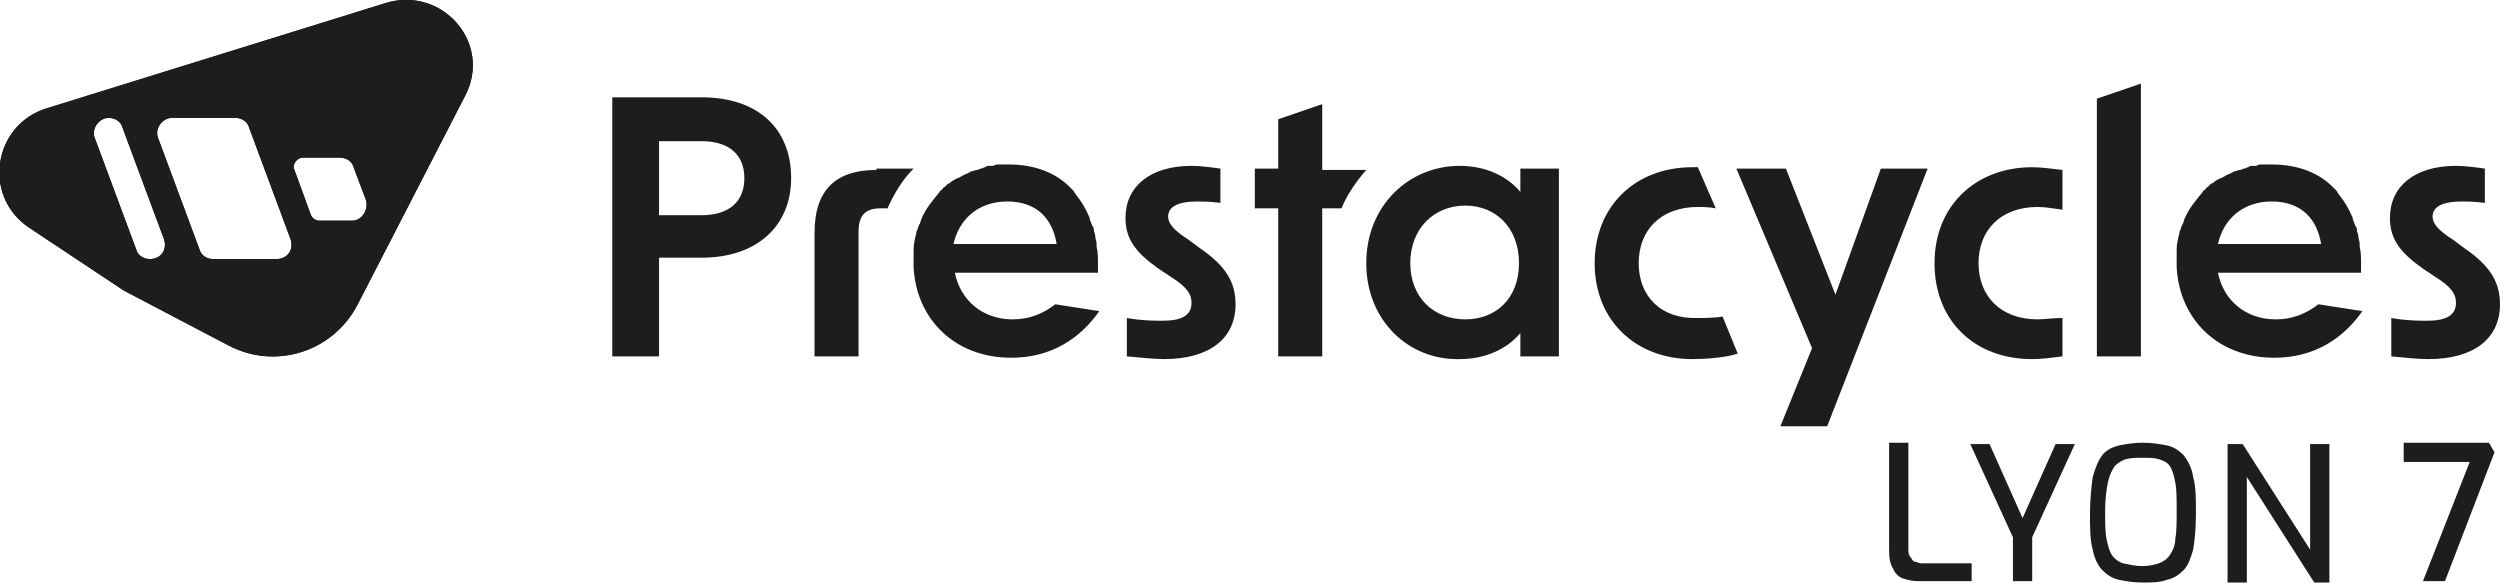 <svg width="309" height="72" viewBox="0 0 309 72" fill="#1D1D1B" xmlns="http://www.w3.org/2000/svg"><path d="M47.787 0.339L5.782 13.383C-0.85 15.416 -2.211 24.226 3.571 28.122L15.305 35.915L28.23 42.692C34.012 45.741 41.155 43.539 44.216 37.609L57.48 11.859C60.882 5.421 54.76 -1.694 47.787 0.339ZM18.537 32.019C17.686 32.019 17.006 31.511 16.836 30.833L11.734 17.111C11.224 15.925 12.244 14.569 13.435 14.569C14.285 14.569 14.965 15.078 15.135 15.755L20.237 29.478C20.747 30.833 19.897 32.019 18.537 32.019ZM34.182 32.019H26.359C25.509 32.019 24.829 31.511 24.659 30.833L19.557 17.111C19.047 15.925 20.067 14.569 21.258 14.569H29.08C29.931 14.569 30.611 15.078 30.781 15.755L35.883 29.478C36.393 30.833 35.543 32.019 34.182 32.019ZM43.535 27.275H39.454C38.944 27.275 38.604 26.936 38.434 26.598L36.393 21.007C36.053 20.329 36.733 19.482 37.413 19.482H42.005C42.855 19.482 43.535 19.991 43.706 20.668L45.236 24.734C45.576 25.92 44.726 27.275 43.535 27.275Z"/><path d="M47.787 0.339L5.782 13.383C-0.85 15.416 -2.211 24.226 3.571 28.122L15.305 35.915L28.23 42.692C34.012 45.741 41.155 43.539 44.216 37.609L57.48 11.859C60.882 5.421 54.76 -1.694 47.787 0.339ZM18.537 32.019C17.686 32.019 17.006 31.511 16.836 30.833L11.734 17.111C11.224 15.925 12.244 14.569 13.435 14.569C14.285 14.569 14.965 15.078 15.135 15.755L20.237 29.478C20.747 30.833 19.897 32.019 18.537 32.019ZM34.182 32.019H26.359C25.509 32.019 24.829 31.511 24.659 30.833L19.557 17.111C19.047 15.925 20.067 14.569 21.258 14.569H29.08C29.931 14.569 30.611 15.078 30.781 15.755L35.883 29.478C36.393 30.833 35.543 32.019 34.182 32.019ZM43.535 27.275H39.454C38.944 27.275 38.604 26.936 38.434 26.598L36.393 21.007C36.053 20.329 36.733 19.482 37.413 19.482H42.005C42.855 19.482 43.535 19.991 43.706 20.668L45.236 24.734C45.576 25.92 44.726 27.275 43.535 27.275Z"/><path d="M117.852 30.155C118.532 27.106 120.913 24.904 124.484 24.904C128.226 24.904 130.096 27.106 130.606 30.155H117.852ZM135.708 34.052C135.708 33.544 135.708 33.035 135.708 32.527C135.708 31.849 135.708 31.172 135.538 30.494C135.538 30.325 135.538 30.325 135.538 30.155C135.538 29.817 135.368 29.478 135.368 29.139C135.368 28.97 135.198 28.631 135.198 28.461C135.198 28.292 135.198 28.122 135.028 27.953C134.858 27.614 134.858 27.445 134.688 27.106V26.936C134.178 25.751 133.668 24.904 132.987 24.056C132.817 23.887 132.817 23.718 132.647 23.548L132.477 23.379C130.606 21.346 127.886 20.329 124.654 20.329C124.484 20.329 124.314 20.329 124.144 20.329C123.974 20.329 123.804 20.329 123.464 20.329C123.294 20.329 122.954 20.329 122.784 20.499C122.614 20.499 122.444 20.499 122.274 20.499C122.103 20.499 121.933 20.499 121.763 20.668C121.593 20.668 121.423 20.838 121.253 20.838C121.083 20.838 120.913 21.007 120.743 21.007C120.573 21.007 120.233 21.177 120.063 21.177C119.893 21.177 119.893 21.346 119.723 21.346C119.553 21.515 119.212 21.515 119.042 21.685C118.872 21.685 118.872 21.854 118.702 21.854C118.532 22.024 118.192 22.024 118.022 22.193C117.852 22.193 117.852 22.362 117.682 22.362C117.512 22.532 117.342 22.701 117.172 22.701C117.002 22.871 117.002 22.871 116.832 23.04C116.661 23.209 116.491 23.209 116.491 23.379C116.321 23.548 116.151 23.548 116.151 23.718C115.301 24.734 114.451 25.751 113.941 26.936C113.77 27.275 113.77 27.614 113.6 27.784C113.43 28.122 113.43 28.461 113.26 28.631C113.26 28.631 113.26 28.631 113.26 28.8C113.09 29.478 112.92 30.155 112.92 30.833C112.92 31.172 112.92 31.511 112.92 32.019C112.92 32.019 112.92 32.019 112.92 32.188C112.92 32.527 112.92 32.697 112.92 33.035C113.26 39.473 118.022 44.217 124.994 44.217C129.926 44.217 133.497 41.845 135.878 38.456L130.436 37.609C128.906 38.795 127.205 39.473 125.165 39.473C121.423 39.473 118.702 37.101 118.022 33.713H130.777H135.708V34.052ZM274.138 30.155C274.818 27.106 277.199 24.904 280.77 24.904C284.511 24.904 286.382 27.106 286.892 30.155H274.138ZM291.824 34.052C291.824 33.544 291.824 33.035 291.824 32.527C291.824 31.849 291.824 31.172 291.654 30.494C291.654 30.325 291.654 30.325 291.654 30.155C291.654 29.817 291.484 29.478 291.484 29.139C291.484 28.97 291.314 28.631 291.314 28.461C291.314 28.292 291.314 28.122 291.144 27.953C290.974 27.614 290.974 27.445 290.803 27.106V26.936C290.293 25.751 289.783 24.904 289.103 24.056C288.933 23.887 288.933 23.718 288.763 23.548L288.593 23.379C286.722 21.346 284.001 20.329 280.77 20.329C280.6 20.329 280.43 20.329 280.26 20.329C280.09 20.329 279.92 20.329 279.579 20.329C279.409 20.329 279.069 20.329 278.899 20.499C278.729 20.499 278.559 20.499 278.389 20.499C278.219 20.499 278.049 20.499 277.879 20.668C277.709 20.668 277.539 20.838 277.369 20.838C277.199 20.838 277.029 21.007 276.859 21.007C276.688 21.007 276.348 21.177 276.178 21.177C276.008 21.177 276.008 21.346 275.838 21.346C275.668 21.515 275.328 21.515 275.158 21.685C274.988 21.685 274.988 21.854 274.818 21.854C274.648 22.024 274.308 22.024 274.138 22.193C273.967 22.193 273.967 22.362 273.797 22.362C273.627 22.532 273.457 22.701 273.287 22.701C273.117 22.871 273.117 22.871 272.947 23.04C272.777 23.209 272.607 23.209 272.607 23.379C272.437 23.548 272.267 23.548 272.267 23.718C271.417 24.734 270.566 25.751 270.056 26.936C269.886 27.275 269.886 27.614 269.716 27.784C269.546 28.122 269.546 28.461 269.376 28.631C269.376 28.631 269.376 28.631 269.376 28.8C269.206 29.478 269.036 30.155 269.036 30.833C269.036 31.172 269.036 31.511 269.036 32.019C269.036 32.019 269.036 32.019 269.036 32.188C269.036 32.527 269.036 32.697 269.036 33.035C269.376 39.473 274.138 44.217 281.11 44.217C286.042 44.217 289.613 41.845 291.994 38.456L286.552 37.609C285.021 38.795 283.321 39.473 281.28 39.473C277.539 39.473 274.818 37.101 274.138 33.713H286.892H291.824V34.052ZM295.565 44.047V39.304C297.436 39.642 298.966 39.642 299.987 39.642C302.368 39.642 303.558 38.965 303.558 37.44C303.558 36.254 302.878 35.407 301.007 34.221L299.477 33.205C296.586 31.172 295.395 29.478 295.395 26.936C295.395 23.04 298.456 20.499 303.558 20.499C304.578 20.499 305.939 20.668 307.129 20.838V25.073C305.769 24.904 304.748 24.904 304.238 24.904C301.857 24.904 300.667 25.581 300.667 26.767C300.667 27.614 301.347 28.461 303.218 29.647L304.578 30.664C307.81 32.866 309 34.899 309 37.609C309 41.845 305.769 44.386 300.157 44.386C298.966 44.386 297.266 44.217 295.565 44.047ZM168.87 21.007H163.428V12.875L157.986 14.739V20.838H155.095V25.751H157.986V44.047H163.428V25.751H165.809C166.489 24.056 167.68 22.362 168.87 21.007ZM139.28 44.047V39.304C141.15 39.642 142.681 39.642 143.701 39.642C146.082 39.642 147.272 38.965 147.272 37.44C147.272 36.254 146.592 35.407 144.721 34.221L143.191 33.205C140.3 31.172 139.109 29.478 139.109 26.936C139.109 23.04 142.171 20.499 147.272 20.499C148.293 20.499 149.653 20.668 150.844 20.838V25.073C149.483 24.904 148.463 24.904 147.953 24.904C145.572 24.904 144.381 25.581 144.381 26.767C144.381 27.614 145.062 28.461 146.932 29.647L148.293 30.664C151.524 32.866 152.714 34.899 152.714 37.609C152.714 41.845 149.483 44.386 143.871 44.386C142.851 44.386 141.15 44.217 139.28 44.047ZM259.172 12.198L264.614 10.334V44.047H259.172V12.198ZM239.105 32.527C239.105 25.412 244.207 20.668 251.179 20.668C252.2 20.668 253.56 20.838 254.921 21.007V25.92C253.73 25.751 252.71 25.581 251.86 25.581C247.268 25.581 244.547 28.461 244.547 32.527C244.547 36.593 247.268 39.473 251.86 39.473C252.71 39.473 253.73 39.304 254.921 39.304V44.047C253.56 44.217 252.37 44.386 251.179 44.386C244.037 44.386 239.105 39.642 239.105 32.527ZM223.97 43.031L214.616 20.838H220.739L226.861 36.424L232.473 20.838H238.255L225.84 52.687H220.058L223.97 43.031ZM202.542 32.527C202.542 28.461 205.263 25.581 209.855 25.581C210.365 25.581 211.215 25.581 212.065 25.751L209.855 20.668C209.685 20.668 209.344 20.668 209.174 20.668C202.032 20.668 197.1 25.581 197.1 32.527C197.1 39.642 202.202 44.386 209.174 44.386C210.705 44.386 213.256 44.217 214.786 43.708L212.916 39.134C211.725 39.304 210.705 39.304 209.855 39.304C205.263 39.473 202.542 36.593 202.542 32.527ZM181.114 39.473C184.856 39.473 187.747 36.932 187.747 32.527C187.747 28.122 184.856 25.412 181.114 25.412C177.203 25.412 174.312 28.292 174.312 32.527C174.312 36.762 177.203 39.473 181.114 39.473ZM168.87 32.527C168.87 25.412 174.142 20.499 180.434 20.499C183.495 20.499 186.216 21.685 187.917 23.718V20.838H192.679V44.047H187.917V41.167C186.216 43.2 183.495 44.386 180.434 44.386C174.142 44.555 168.87 39.642 168.87 32.527ZM108.329 21.007C103.397 21.007 100.676 23.379 100.676 28.8V44.047H106.118V28.631C106.118 26.598 106.968 25.751 108.839 25.751H109.689C110.539 23.887 111.56 22.193 112.92 20.838H108.329V21.007ZM75.847 12.028H86.731C93.533 12.028 97.785 15.755 97.785 22.024C97.785 27.953 93.533 31.849 86.731 31.849H81.459V44.047H75.677V12.028H75.847ZM86.731 26.598C90.132 26.598 92.003 24.904 92.003 22.024C92.003 19.144 90.132 17.45 86.731 17.45H81.459V26.598H86.731ZM117.852 30.155C118.532 27.106 120.913 24.904 124.484 24.904C128.226 24.904 130.096 27.106 130.606 30.155H117.852ZM135.708 34.052C135.708 33.544 135.708 33.035 135.708 32.527C135.708 31.849 135.708 31.172 135.538 30.494C135.538 30.325 135.538 30.325 135.538 30.155C135.538 29.817 135.368 29.478 135.368 29.139C135.368 28.97 135.198 28.631 135.198 28.461C135.198 28.292 135.198 28.122 135.028 27.953C134.858 27.614 134.858 27.445 134.688 27.106V26.936C134.178 25.751 133.668 24.904 132.987 24.056C132.817 23.887 132.817 23.718 132.647 23.548L132.477 23.379C130.606 21.346 127.886 20.329 124.654 20.329C124.484 20.329 124.314 20.329 124.144 20.329C123.974 20.329 123.804 20.329 123.464 20.329C123.294 20.329 122.954 20.329 122.784 20.499C122.614 20.499 122.444 20.499 122.274 20.499C122.103 20.499 121.933 20.499 121.763 20.668C121.593 20.668 121.423 20.838 121.253 20.838C121.083 20.838 120.913 21.007 120.743 21.007C120.573 21.007 120.233 21.177 120.063 21.177C119.893 21.177 119.893 21.346 119.723 21.346C119.553 21.515 119.212 21.515 119.042 21.685C118.872 21.685 118.872 21.854 118.702 21.854C118.532 22.024 118.192 22.024 118.022 22.193C117.852 22.193 117.852 22.362 117.682 22.362C117.512 22.532 117.342 22.701 117.172 22.701C117.002 22.871 117.002 22.871 116.832 23.04C116.661 23.209 116.491 23.209 116.491 23.379C116.321 23.548 116.151 23.548 116.151 23.718C115.301 24.734 114.451 25.751 113.941 26.936C113.77 27.275 113.77 27.614 113.6 27.784C113.43 28.122 113.43 28.461 113.26 28.631C113.26 28.631 113.26 28.631 113.26 28.8C113.09 29.478 112.92 30.155 112.92 30.833C112.92 31.172 112.92 31.511 112.92 32.019C112.92 32.019 112.92 32.019 112.92 32.188C112.92 32.527 112.92 32.697 112.92 33.035C113.26 39.473 118.022 44.217 124.994 44.217C129.926 44.217 133.497 41.845 135.878 38.456L130.436 37.609C128.906 38.795 127.205 39.473 125.165 39.473C121.423 39.473 118.702 37.101 118.022 33.713H130.777H135.708V34.052ZM274.138 30.155C274.818 27.106 277.199 24.904 280.77 24.904C284.511 24.904 286.382 27.106 286.892 30.155H274.138ZM291.824 34.052C291.824 33.544 291.824 33.035 291.824 32.527C291.824 31.849 291.824 31.172 291.654 30.494C291.654 30.325 291.654 30.325 291.654 30.155C291.654 29.817 291.484 29.478 291.484 29.139C291.484 28.97 291.314 28.631 291.314 28.461C291.314 28.292 291.314 28.122 291.144 27.953C290.974 27.614 290.974 27.445 290.803 27.106V26.936C290.293 25.751 289.783 24.904 289.103 24.056C288.933 23.887 288.933 23.718 288.763 23.548L288.593 23.379C286.722 21.346 284.001 20.329 280.77 20.329C280.6 20.329 280.43 20.329 280.26 20.329C280.09 20.329 279.92 20.329 279.579 20.329C279.409 20.329 279.069 20.329 278.899 20.499C278.729 20.499 278.559 20.499 278.389 20.499C278.219 20.499 278.049 20.499 277.879 20.668C277.709 20.668 277.539 20.838 277.369 20.838C277.199 20.838 277.029 21.007 276.859 21.007C276.688 21.007 276.348 21.177 276.178 21.177C276.008 21.177 276.008 21.346 275.838 21.346C275.668 21.515 275.328 21.515 275.158 21.685C274.988 21.685 274.988 21.854 274.818 21.854C274.648 22.024 274.308 22.024 274.138 22.193C273.967 22.193 273.967 22.362 273.797 22.362C273.627 22.532 273.457 22.701 273.287 22.701C273.117 22.871 273.117 22.871 272.947 23.04C272.777 23.209 272.607 23.209 272.607 23.379C272.437 23.548 272.267 23.548 272.267 23.718C271.417 24.734 270.566 25.751 270.056 26.936C269.886 27.275 269.886 27.614 269.716 27.784C269.546 28.122 269.546 28.461 269.376 28.631C269.376 28.631 269.376 28.631 269.376 28.8C269.206 29.478 269.036 30.155 269.036 30.833C269.036 31.172 269.036 31.511 269.036 32.019C269.036 32.019 269.036 32.019 269.036 32.188C269.036 32.527 269.036 32.697 269.036 33.035C269.376 39.473 274.138 44.217 281.11 44.217C286.042 44.217 289.613 41.845 291.994 38.456L286.552 37.609C285.021 38.795 283.321 39.473 281.28 39.473C277.539 39.473 274.818 37.101 274.138 33.713H286.892H291.824V34.052ZM295.565 44.047V39.304C297.436 39.642 298.966 39.642 299.987 39.642C302.368 39.642 303.558 38.965 303.558 37.44C303.558 36.254 302.878 35.407 301.007 34.221L299.477 33.205C296.586 31.172 295.395 29.478 295.395 26.936C295.395 23.04 298.456 20.499 303.558 20.499C304.578 20.499 305.939 20.668 307.129 20.838V25.073C305.769 24.904 304.748 24.904 304.238 24.904C301.857 24.904 300.667 25.581 300.667 26.767C300.667 27.614 301.347 28.461 303.218 29.647L304.578 30.664C307.81 32.866 309 34.899 309 37.609C309 41.845 305.769 44.386 300.157 44.386C298.966 44.386 297.266 44.217 295.565 44.047ZM168.87 21.007H163.428V12.875L157.986 14.739V20.838H155.095V25.751H157.986V44.047H163.428V25.751H165.809C166.489 24.056 167.68 22.362 168.87 21.007ZM139.28 44.047V39.304C141.15 39.642 142.681 39.642 143.701 39.642C146.082 39.642 147.272 38.965 147.272 37.44C147.272 36.254 146.592 35.407 144.721 34.221L143.191 33.205C140.3 31.172 139.109 29.478 139.109 26.936C139.109 23.04 142.171 20.499 147.272 20.499C148.293 20.499 149.653 20.668 150.844 20.838V25.073C149.483 24.904 148.463 24.904 147.953 24.904C145.572 24.904 144.381 25.581 144.381 26.767C144.381 27.614 145.062 28.461 146.932 29.647L148.293 30.664C151.524 32.866 152.714 34.899 152.714 37.609C152.714 41.845 149.483 44.386 143.871 44.386C142.851 44.386 141.15 44.217 139.28 44.047ZM259.172 12.198L264.614 10.334V44.047H259.172V12.198ZM239.105 32.527C239.105 25.412 244.207 20.668 251.179 20.668C252.2 20.668 253.56 20.838 254.921 21.007V25.92C253.73 25.751 252.71 25.581 251.86 25.581C247.268 25.581 244.547 28.461 244.547 32.527C244.547 36.593 247.268 39.473 251.86 39.473C252.71 39.473 253.73 39.304 254.921 39.304V44.047C253.56 44.217 252.37 44.386 251.179 44.386C244.037 44.386 239.105 39.642 239.105 32.527ZM223.97 43.031L214.616 20.838H220.739L226.861 36.424L232.473 20.838H238.255L225.84 52.687H220.058L223.97 43.031ZM202.542 32.527C202.542 28.461 205.263 25.581 209.855 25.581C210.365 25.581 211.215 25.581 212.065 25.751L209.855 20.668C209.685 20.668 209.344 20.668 209.174 20.668C202.032 20.668 197.1 25.581 197.1 32.527C197.1 39.642 202.202 44.386 209.174 44.386C210.705 44.386 213.256 44.217 214.786 43.708L212.916 39.134C211.725 39.304 210.705 39.304 209.855 39.304C205.263 39.473 202.542 36.593 202.542 32.527ZM181.114 39.473C184.856 39.473 187.747 36.932 187.747 32.527C187.747 28.122 184.856 25.412 181.114 25.412C177.203 25.412 174.312 28.292 174.312 32.527C174.312 36.762 177.203 39.473 181.114 39.473ZM168.87 32.527C168.87 25.412 174.142 20.499 180.434 20.499C183.495 20.499 186.216 21.685 187.917 23.718V20.838H192.679V44.047H187.917V41.167C186.216 43.2 183.495 44.386 180.434 44.386C174.142 44.555 168.87 39.642 168.87 32.527ZM108.329 21.007C103.397 21.007 100.676 23.379 100.676 28.8V44.047H106.118V28.631C106.118 26.598 106.968 25.751 108.839 25.751H109.689C110.539 23.887 111.56 22.193 112.92 20.838H108.329V21.007ZM75.847 12.028H86.731C93.533 12.028 97.785 15.755 97.785 22.024C97.785 27.953 93.533 31.849 86.731 31.849H81.459V44.047H75.677V12.028H75.847ZM86.731 26.598C90.132 26.598 92.003 24.904 92.003 22.024C92.003 19.144 90.132 17.45 86.731 17.45H81.459V26.598H86.731Z"/><path d="M237.064 71.831C236.384 71.831 235.704 71.661 235.194 71.492C234.684 71.322 234.173 70.814 234.003 70.306C233.663 69.798 233.493 69.12 233.493 68.103V54.72H235.874V67.765C235.874 68.273 235.874 68.612 236.214 68.951C236.384 69.289 236.554 69.459 236.894 69.459C237.234 69.628 237.405 69.628 237.745 69.628H243.697V71.831H237.064Z"/><path d="M248.799 71.831V66.409L243.527 54.889H245.908L249.989 64.038L254.07 54.889H256.451L251.179 66.409V71.831H248.799Z"/><path d="M264.784 72C263.594 72 262.744 71.831 261.893 71.661C261.043 71.492 260.363 70.984 259.853 70.475C259.342 69.967 258.832 68.951 258.662 67.934C258.322 66.748 258.322 65.224 258.322 63.529C258.322 61.835 258.492 60.141 258.662 58.955C259.002 57.769 259.342 56.922 259.853 56.245C260.363 55.567 261.213 55.228 261.893 55.059C262.744 54.889 263.764 54.72 264.784 54.72C265.975 54.72 266.995 54.889 267.845 55.059C268.696 55.228 269.376 55.736 269.886 56.245C270.396 56.922 270.906 57.769 271.077 58.955C271.417 60.141 271.417 61.666 271.417 63.529C271.417 65.393 271.247 66.918 271.077 67.934C270.736 69.12 270.396 69.967 269.886 70.475C269.376 70.984 268.696 71.492 267.845 71.661C266.995 72 265.975 72 264.784 72ZM264.784 69.967C265.635 69.967 266.315 69.798 266.825 69.628C267.335 69.459 267.845 69.12 268.185 68.612C268.526 68.103 268.866 67.426 268.866 66.579C269.036 65.732 269.036 64.546 269.036 63.191C269.036 61.666 269.036 60.48 268.866 59.633C268.696 58.786 268.526 58.108 268.185 57.6C267.845 57.092 267.335 56.922 266.825 56.753C266.315 56.584 265.635 56.584 264.784 56.584C264.104 56.584 263.424 56.584 262.744 56.753C262.233 56.922 261.723 57.261 261.383 57.6C261.043 58.108 260.703 58.786 260.533 59.633C260.363 60.48 260.193 61.666 260.193 63.191C260.193 64.546 260.193 65.732 260.363 66.579C260.533 67.426 260.703 68.103 261.043 68.612C261.383 69.12 261.893 69.459 262.403 69.628C263.254 69.798 263.934 69.967 264.784 69.967Z"/><path d="M275.328 71.831V54.889H277.199L285.532 67.934V54.889H287.912V72H286.042L277.709 58.955V72H275.328V71.831Z"/><path d="M299.477 71.831L305.259 57.092H297.096V54.72H307.64L308.32 55.906L302.198 71.831H299.477Z"/></svg>